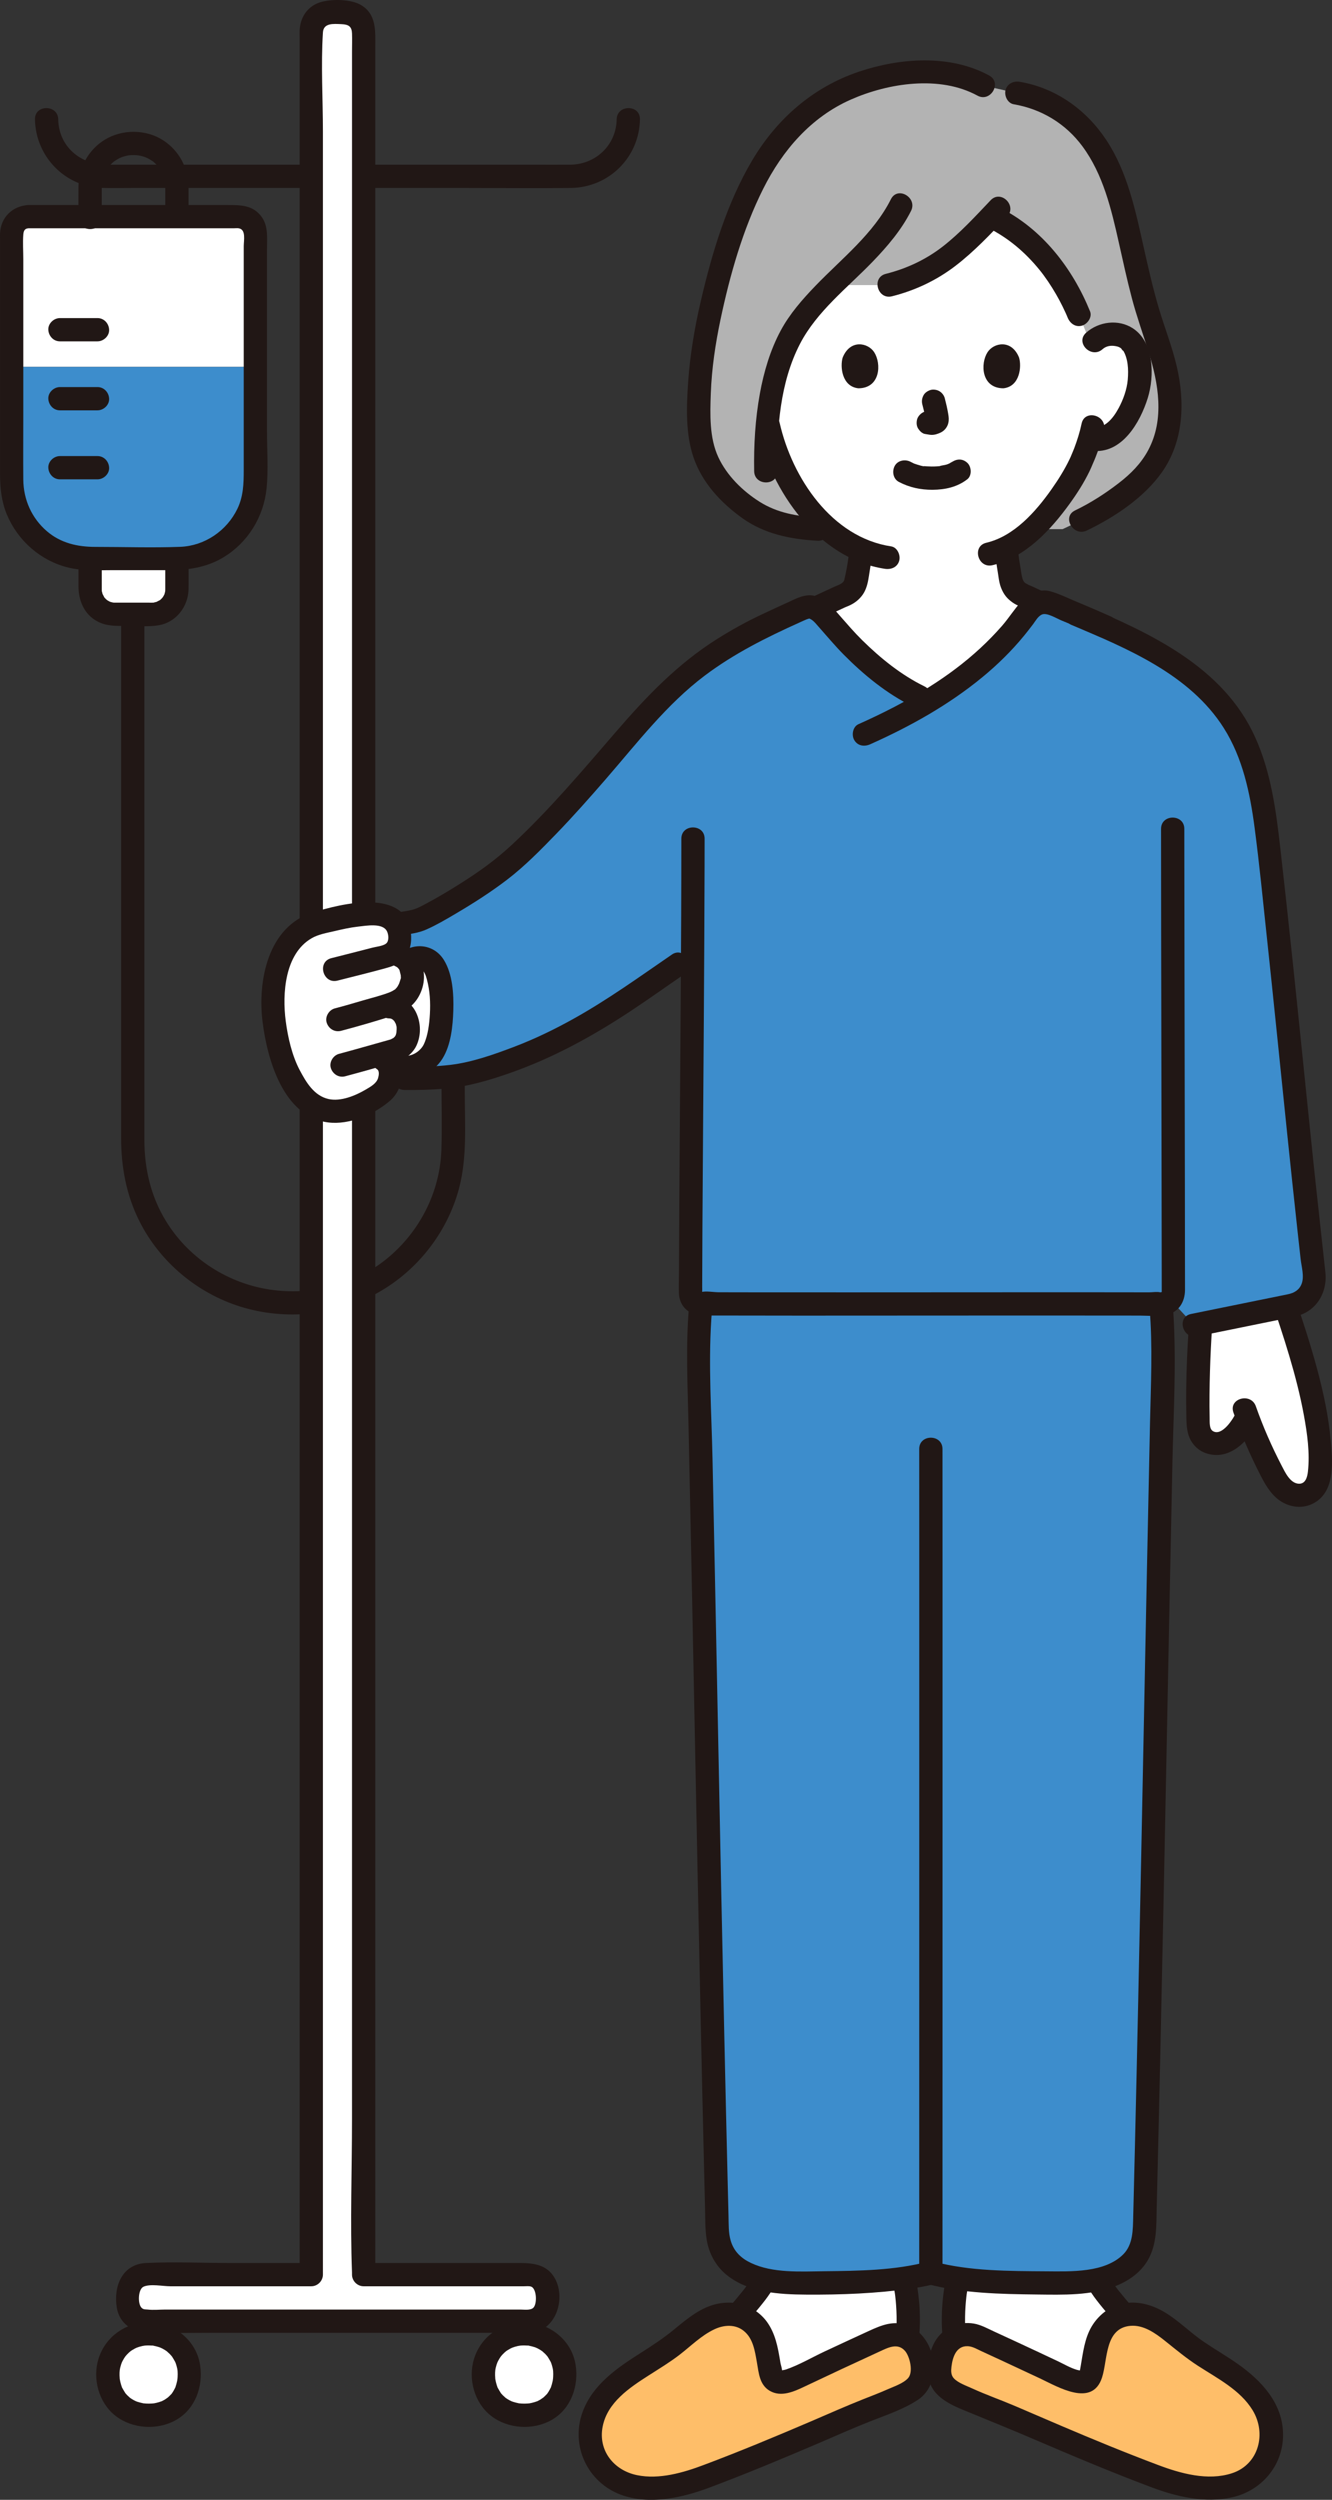 <?xml version="1.0" encoding="UTF-8"?><svg id="b" xmlns="http://www.w3.org/2000/svg" width="228.979" height="429.628" viewBox="0 0 228.979 429.628"><rect x="0" y="0" width="228.979" height="429.628" fill="#333333" stroke="none"/><defs><style>.d{fill:#3d8dcc;}.e{fill:#fff;}.f{fill:#211715;}.g{fill:#b3b3b3;}.h{fill:#febe69;}</style></defs><g id="c"><path class="g" d="M130.029,30.36c-1.688,3.17-3.023,6.542-4.191,9.974-3.533,10.377-6.681,23.727-5.388,34.671.587,4.973,3.458,8.659,7.403,11.743,3.828,2.992,7.373,3.9,12.676,4.189h42.146c1.994-.942,3.145-1.486,3.145-1.486,3.931-1.857,9.006-5.568,10.865-7.636,2.523-2.807,3.911-6.031,4.329-9.617.633-5.426-.99-10.491-2.724-15.533-1.789-5.201-2.883-10.386-4.085-15.754-1.085-4.845-2.368-9.959-4.803-14.285-3.192-5.671-8.184-9.599-14.609-10.636l-5.757-1.284c-7.89-4.421-21.239-1.993-28.83,3.559-4.522,3.307-7.723,7.486-10.177,12.095Z"/><path class="f" d="M170.046,12.979c-6.714-3.666-15.282-3.037-22.322-.684-7.924,2.648-14.17,8.105-18.412,15.259-4.354,7.343-6.919,15.931-8.842,24.198-1.064,4.576-1.851,9.239-2.174,13.929-.288,4.188-.459,8.905.922,12.93,1.496,4.36,4.7,7.798,8.397,10.441,3.831,2.739,8.294,3.616,12.913,3.885,2.572.15,2.563-3.851,0-4-3.531-.206-6.941-.793-9.971-2.716-2.919-1.852-5.608-4.494-7.077-7.656-1.544-3.323-1.42-7.385-1.287-10.964.159-4.256.781-8.476,1.658-12.64,1.613-7.654,3.837-15.514,7.355-22.529,3.303-6.586,8.199-12.283,15.035-15.308,6.463-2.861,15.314-4.224,21.786-.69,2.26,1.234,4.281-2.219,2.019-3.454h0Z"/><path class="f" d="M174.262,17.919c4.77.815,8.926,3.323,11.813,7.227,3.558,4.811,4.971,10.796,6.255,16.534.714,3.19,1.406,6.386,2.24,9.547.823,3.12,1.907,6.142,2.87,9.218,1.71,5.462,2.78,11.602-.045,16.9-1.237,2.321-3.009,4.089-5.072,5.68-2.333,1.8-4.856,3.421-7.513,4.699-2.319,1.116-.292,4.566,2.019,3.454,4.752-2.286,9.773-5.608,12.868-9.955,3.815-5.357,4.041-12.141,2.573-18.347-.801-3.386-2.09-6.622-3.075-9.954-.992-3.357-1.772-6.77-2.535-10.185-1.433-6.415-2.806-13.141-6.501-18.706-3.442-5.183-8.651-8.913-14.833-9.969-1.064-.182-2.154.282-2.46,1.397-.264.961.326,2.277,1.397,2.46h0Z"/><path class="e" d="M174.175,39.385c-1.174-.82-2.433-1.555-3.778-2.176-5.347,5.605-9.672,9.833-17.593,11.786,0,0-4.896,0-9.688,0-3.064,3.049-5.898,6.132-7.542,9.533-2.048,4.237-3.14,9.101-3.626,14.017.101.44.157.692.157.692.876,3.916,2.826,9.244,6.898,14.117,2.776,3.323,5.701,5.74,8.992,7.165-.093,1.098-.247,2.146-.442,3.283-.355,1.964-.237,3.716-2.97,4.704-.087.032-2.229,1.029-4.442,2.054.916.464,1.684,1.389,2.122,1.882,2.515,2.831,3.599,4.256,6.508,6.821,3.605,3.179,6.552,5.42,10.885,7.201,6.942-4.214,12.645-9.15,16.959-15.221.467-.657,1.297-1.358,2.139-1.646-1.276-.6-2.268-1.068-2.33-1.091-2.733-.988-2.627-2.739-2.97-4.704-.214-1.221-.374-2.435-.472-3.66,6.746-3.434,12.104-12.65,13.064-15.256.324-.676.855-2.067,1.285-3.487l.358.06c1.354.229,2.771-.29,3.734-1.078,2.336-1.911,3.305-4.577,3.896-6.319.835-2.46.888-6.436-.356-8.594-.417-.723-1.385-1.954-3.662-2.034-1.046-.037-2.268.291-3.176,1.163,0,0-.299.287-.598.574l-2.068-5.132c-1.912-4.746-5.611-10.695-11.283-14.655Z"/><path class="f" d="M135.766,108.719c.871-.305,1.717-.743,2.555-1.127,1.285-.589,2.568-1.183,3.851-1.778,1.007-.467,2.014-.936,3.023-1.4.104-.048.21-.093.313-.143.089-.044.268-.117-.163.067-.513.22-.068.035.064-.017.253-.101.506-.203.752-.322.987-.476,1.886-1.258,2.41-2.23.486-.902.661-1.854.815-2.852.226-1.464.478-2.921.611-4.398.094-1.045-.987-2.045-2-2-1.164.052-1.899.881-2,2-.151,1.678-.46,3.49-.891,5.286-.059.246.197-.313.041-.115-.053.067-.089.158-.131.233-.223.395.179-.132-.067.089-.064.057-.154.137-.213.205.216-.252.158-.1.028-.023-.099.059-.192.124-.293.181-.037.021-.454.23-.275.149.176-.08-.145.055-.145.054-.153.062-.333.138-.484.204-.022.009-.043.019-.065.029-.101.044-.2.091-.3.137-2.145.985-4.282,1.988-6.428,2.973-.556.256-1.113.511-1.671.762-.177.08-.355.158-.532.237-.445.198.5-.187.132-.058-.985.345-1.745,1.384-1.397,2.46.315.974,1.403,1.767,2.46,1.397h0Z"/><path class="f" d="M170.997,94.359c.125,1.379.325,2.747.55,4.112.117.707.182,1.431.394,2.119.281.908.758,1.79,1.472,2.432.394.354.834.678,1.308.917.319.16.651.299.983.427.638.244-.464-.225-.22-.1,1.905.975,3.883,1.832,5.818,2.747.925.437,1.844.891,2.788,1.286.968.406,2.241-.436,2.46-1.397.266-1.17-.36-2.026-1.397-2.46.993.416.083.02-.15-.089-.414-.195-.828-.39-1.242-.586-1.121-.53-2.241-1.061-3.362-1.591-.867-.41-1.733-.822-2.602-1.228-.094-.044-.188-.089-.282-.131-.024-.011-.048-.022-.072-.032-.144-.063-.337-.145-.483-.204-.059-.024-.365-.17-.061-.019-.179-.089-.351-.18-.524-.281-.057-.033-.342-.221-.112-.062.204.141.014.012-.023-.026-.062-.062-.13-.132-.196-.191-.291-.26.101.076.063.103-.02.014-.265-.449-.288-.483-.111-.167.088.174.078.196.012-.027-.109-.318-.119-.351-.047-.161-.086-.324-.121-.488-.081-.386-.133-.776-.192-1.166-.085-.564-.187-1.125-.272-1.689-.036-.241-.041-.277-.081-.615-.045-.383-.083-.766-.118-1.15-.094-1.039-.853-2.051-2-2-1.003.045-2.101.884-2,2h0Z"/><path class="f" d="M189.537,60.012c.624-.556,1.434-.674,2.218-.528.495.093.641.145,1.062.454-.295-.216.528.724.213.221.886,1.415.993,3.293.838,5.107-.146,1.698-.802,3.465-1.572,4.885-.958,1.767-2.399,3.597-4.609,3.31-1.073-.139-2,1.019-2,2,0,1.196.924,1.86,2,2,5.164.67,8.338-4.904,9.628-9.079,1.158-3.748,1.103-9.554-2.561-11.951-2.494-1.632-5.881-1.178-8.046.754-1.925,1.717.912,4.538,2.828,2.828h0Z"/><path class="f" d="M185.931,72.806c-.303,1.454-.753,2.879-1.28,4.266-.193.507-.334.79-.571,1.378-.202.503.142-.287-.03.073-.062.129-.119.26-.181.389-.873,1.823-1.962,3.553-3.125,5.202-2.714,3.846-6.429,8.047-11.2,9.168-2.505.589-1.444,4.446,1.063,3.857,5.656-1.329,10.008-6.052,13.285-10.58,1.27-1.755,2.453-3.607,3.397-5.56.204-.421.386-.85.566-1.281.215-.514-.162.351.075-.172.154-.339.293-.686.43-1.032.597-1.505,1.097-3.061,1.428-4.646.524-2.512-3.331-3.586-3.857-1.063h0Z"/><path class="f" d="M130.177,73.769c2.428,10.646,10.442,22.253,21.947,23.989,1.067.161,2.15-.268,2.46-1.397.26-.945-.322-2.298-1.397-2.46-10.213-1.54-17.004-11.771-19.153-21.195-.572-2.509-4.43-1.447-3.857,1.063h0Z"/><path class="f" d="M154.519,82.822c1.809.955,3.754,1.367,5.801,1.354,2.154-.014,4.251-.471,5.966-1.807.829-.646.729-2.159,0-2.828-.88-.807-1.944-.689-2.828,0,.691-.539-.022-.014-.241.101-.169.089-.621.229.01.015-.158.054-.311.12-.47.171-.424.136-.905.152-1.316.3.211-.076.325-.039.026-.009-.129.013-.258.024-.388.032-.311.02-.624.028-.936.026-.279-.002-.559-.011-.838-.03-.128-.009-.256-.019-.384-.032-.073-.007-.146-.015-.219-.024-.157-.019-.096-.011.184.024-.08.102-1.084-.229-1.23-.273-.172-.052-.34-.113-.51-.171-.448-.153.422.202.016.01-.211-.099-.419-.203-.625-.312-.925-.488-2.217-.265-2.736.718-.488.924-.27,2.215.718,2.736h0Z"/><path class="f" d="M158.549,69.492c.24.917.471,1.848.609,2.786l-.071-.532c.016.129.023.255.01.385l.071-.532c-.009.06-.022.116-.042.173l.202-.478c-.018.04-.036.075-.061.111l.313-.405c-.029.035-.056.062-.091.09l.405-.313c-.07.045-.145.082-.221.117l.478-.202c-.121.051-.242.088-.372.109l.532-.071c-.117.014-.232.013-.349,0l.532.071c-.132-.018-.261-.05-.393-.068-.266-.083-.532-.095-.798-.036-.266.012-.514.091-.744.237-.415.243-.811.718-.919,1.195-.117.512-.091,1.087.202,1.541.26.403.695.852,1.195.919.35.047.69.135,1.047.15.574.025,1.098-.155,1.608-.392.642-.298,1.148-.907,1.318-1.597.146-.591.087-1.064-.013-1.656-.152-.898-.359-1.787-.59-2.668-.127-.483-.49-.944-.919-1.195s-1.061-.357-1.541-.202c-.484.157-.951.457-1.195.919-.253.48-.342,1.007-.202,1.541h0Z"/><path class="f" d="M144.862,61.449c-.465,1.512-.162,4.991,2.703,5.287,3.786-.023,3.988-4.228,2.713-6.206-1.044-1.619-4.112-2.292-5.416.919Z"/><path class="f" d="M175.183,61.449c.465,1.512.162,4.991-2.703,5.287-3.786-.023-3.988-4.228-2.713-6.206,1.044-1.619,4.112-2.292,5.416.919Z"/><path class="f" d="M153.155,34.233c-2.989,5.945-8.444,10.189-12.98,14.896-2.235,2.32-4.421,4.813-5.955,7.663-1.804,3.35-2.91,7.103-3.59,10.832-.803,4.404-1.063,8.885-.984,13.356.045,2.571,4.045,2.579,4,0-.129-7.314.451-15.268,3.876-21.88,2.899-5.598,8.175-9.655,12.48-14.116,2.533-2.624,4.96-5.456,6.608-8.733,1.153-2.294-2.296-4.322-3.454-2.019h0Z"/><path class="f" d="M170.299,34.413c-2.61,2.743-5.193,5.578-8.186,7.915-2.925,2.284-6.25,3.835-9.84,4.738-2.495.628-1.438,4.486,1.063,3.857,3.96-.996,7.653-2.734,10.896-5.218,3.264-2.5,6.069-5.495,8.895-8.465,1.774-1.865-1.049-4.698-2.828-2.828h0Z"/><path class="f" d="M169.866,39.163c3.456,1.715,6.365,4.197,8.798,7.178,1.022,1.253,2.015,2.741,2.87,4.219.399.689.775,1.391,1.127,2.105.183.37.359.743.529,1.119.082.182.163.365.242.548-.132-.307.075.185.097.24.406,1,1.331,1.707,2.46,1.397.948-.261,1.806-1.454,1.397-2.46-3.005-7.396-8.239-14.196-15.502-17.799-.967-.48-2.165-.259-2.736.718-.517.884-.254,2.254.718,2.736h0Z"/><path class="e" d="M222.408,228.769c-.466-1.46-.932-2.874-1.381-4.22l-14.621,2.974c-.361,5.458-.624,12.445-.419,17.49.034.84.484,1.837,1.117,2.391.472.414,1.172.69,2.24.653,1.623-.056,4.015-1.984,5.044-4.64,1.128,3.115,2.143,5.443,4.126,9.322.598,1.171,1.245,2.356,2.241,3.214.997.858,2.427,1.33,3.656.862,1.838-.7,2.329-2.259,2.452-4.221.444-7.082-1.992-16.101-4.455-23.824Z"/><path class="f" d="M218.439,223.125c2.211,6.601,4.446,13.24,5.707,20.102.577,3.141,1.051,6.512.691,9.709-.104.917-.405,2.095-1.55,2.061-1.494-.045-2.381-1.984-2.956-3.092-1.72-3.313-3.202-6.695-4.441-10.216-.849-2.412-4.715-1.374-3.857,1.063,1.33,3.78,2.918,7.434,4.754,10.996.914,1.772,2.033,3.58,3.858,4.536,1.889.989,4.097.933,5.83-.347,3.048-2.251,2.585-6.984,2.288-10.314-.373-4.182-1.257-8.306-2.344-12.355-1.197-4.456-2.657-8.833-4.122-13.206-.814-2.428-4.678-1.387-3.857,1.063h0Z"/><path class="f" d="M204.678,223.898c-.545,6.451-.873,12.959-.741,19.434.033,1.613.056,3.204,1.003,4.592.934,1.368,2.377,2.074,4.02,2.132,3.182.113,5.89-2.759,7.083-5.451.437-.987.287-2.149-.718-2.736-.851-.498-2.297-.275-2.736.718-.553,1.248-2.494,4.297-4.067,3.379-.665-.388-.56-1.561-.577-2.287-.032-1.334-.035-2.67-.022-4.004.05-5.263.313-10.531.756-15.775.217-2.565-3.785-2.55-4,0h0Z"/><path class="e" d="M188.552,391.746c.84,1.59,2.96,4.18,4.7,6.15-1.76.43-3.26,1.64-4.2,3.56-.68,1.4-1.13,4.48-1.38,6.01-.29,1.71-1.37,2.58-4.04,1.39-4.23-2.02-10.98-5.17-15.51-7.23-1.37-.63-2.88-.5-4.07.2-.33-3.08-.1-6.49.33-8.89l.18-1.46c4.22.55,9.5.82,13.49.86,3.2.03,7.1.13,10.5-.59Z"/><path class="e" d="M155.652,392.936c.43,2.4.66,5.8.33,8.88-1.19-.69-2.69-.82-4.06-.19-4.53,2.06-11.28,5.21-15.51,7.23-2.67,1.19-3.75.32-4.04-1.39-.25-1.53-.69-4.61-1.38-6.01-.95-1.92-2.45-3.14-4.21-3.56,1.74-1.97,3.86-4.56,4.7-6.15,3.41.72,7.3.62,10.51.59,3.99-.04,9.27-.31,13.48-.86l.18,1.46Z"/><path class="f" d="M167.084,405.794c-.049-.096-.094-.194-.144-.289-.241-.46.081.227-.03-.059-.094-.244-.183-.49-.261-.74-.158-.501-.283-1.013-.385-1.528-.057-.287-.105-.575-.151-.864-.021-.131-.037-.277-.01-.06-.021-.167-.039-.334-.057-.501-.063-.612-.104-1.227-.126-1.842-.043-1.189-.021-2.38.059-3.567.036-.54.085-1.08.146-1.617.017-.15.035-.301.055-.451-.024.187-.031.209,0,.009.043-.274.085-.547.133-.82.187-1.063-.286-2.155-1.397-2.46-.966-.265-2.272.327-2.46,1.397-.448,2.54-.64,5.138-.529,7.716.114,2.629.492,5.328,1.702,7.695.492.961,1.842,1.241,2.736.718.977-.571,1.211-1.771.718-2.736h0Z"/><path class="f" d="M186.809,392.714c.962,1.828,2.364,3.461,3.685,5.035,1.131,1.349,2.292,2.696,3.558,3.922.752.729,2.09.805,2.828,0,.723-.788.803-2.051,0-2.828-1.238-1.199-2.375-2.516-3.484-3.834-.347-.413-.69-.83-1.027-1.251-.071-.089-.142-.179-.213-.268-.085-.108-.412-.556-.033-.039-.151-.205-.309-.405-.46-.61-.507-.686-1.002-1.389-1.4-2.145-.488-.927-1.856-1.285-2.736-.718-.944.608-1.24,1.745-.718,2.736h0Z"/><path class="f" d="M156.405,407.813c1.211-2.368,1.589-5.066,1.702-7.695.111-2.578-.081-5.176-.529-7.716-.188-1.064-1.489-1.664-2.46-1.397-1.123.309-1.585,1.393-1.397,2.46.043.245.082.49.121.735.006.042.058.406.025.166-.037-.275.026.218.032.269.063.536.112,1.073.15,1.611.085,1.219.111,2.444.066,3.665-.021.581-.058,1.162-.116,1.742-.017.168-.036.335-.055.502-.039.339.042-.272-.008.062-.044.29-.091.579-.147.867-.101.518-.223,1.032-.378,1.537-.077.252-.168.498-.256.746-.128.36.076-.142-.027.063-.061.121-.117.243-.178.364-.492.961-.251,2.17.718,2.736.893.523,2.243.248,2.736-.718h0Z"/><path class="f" d="M129.772,390.695c-.398.756-.893,1.459-1.4,2.145-.151.205-.309.405-.46.61.38-.516.052-.069-.033.039-.071.09-.142.179-.213.268-.337.422-.68.838-1.027,1.251-1.109,1.318-2.246,2.634-3.484,3.834-.753.729-.787,2.106,0,2.828.809.743,2.025.778,2.828,0,1.266-1.226,2.427-2.573,3.558-3.922,1.32-1.575,2.722-3.207,3.685-5.035.487-.925.266-2.217-.718-2.736-.923-.488-2.216-.271-2.736.718h0Z"/><path class="h" d="M121.563,425.544c-5.513,2.109-13.721,3.824-18.128-1.417-2.136-2.54-2.497-6.324-1.224-9.389,2.341-5.633,9.005-8.211,13.534-11.715,2.107-1.63,4.042-3.563,6.484-4.63,3.573-1.561,7.064-.396,8.763,3.066.686,1.399,1.129,4.475,1.385,6.012.284,1.707,1.363,2.578,4.033,1.386,4.237-2.023,10.984-5.173,15.512-7.234,2.466-1.122,5.375.208,6.087,2.82.685,2.515,1.049,4.937-1.381,6.373-3.068,1.813-6.761,2.994-10.036,4.402-8.274,3.556-16.595,7.168-25.029,10.327Z"/><path class="h" d="M198.482,425.544c5.513,2.109,13.721,3.824,18.128-1.417,2.136-2.54,2.497-6.324,1.224-9.389-2.341-5.633-9.005-8.211-13.534-11.715-2.107-1.63-4.042-3.563-6.484-4.63-3.573-1.561-7.064-.396-8.763,3.066-.686,1.399-1.129,4.475-1.385,6.012-.284,1.707-1.363,2.578-4.033,1.386-4.237-2.023-10.984-5.173-15.512-7.234-2.466-1.122-5.375.208-6.087,2.82-.685,2.515-1.049,4.937,1.381,6.373,3.068,1.813,6.761,2.994,10.036,4.402,8.274,3.556,16.595,7.168,25.029,10.327Z"/><path class="f" d="M121.031,423.616c-3.556,1.344-7.703,2.557-11.526,1.77-3.964-.816-6.717-4.208-5.904-8.352s4.602-6.673,7.905-8.784c1.772-1.133,3.575-2.222,5.248-3.5,1.985-1.517,3.81-3.392,6.103-4.454,1.621-.751,3.559-.873,5.011.306,1.616,1.312,1.909,3.487,2.249,5.411.318,1.797.434,3.831,2.189,4.87,1.95,1.154,4.163.152,5.993-.718,4.28-2.034,8.574-4.038,12.881-6.014,1.432-.657,3.122-1.582,4.403-.108.826.949,1.466,3.647.508,4.686-.837.908-2.461,1.438-3.576,1.935-1.327.592-2.689,1.105-4.04,1.639-3.066,1.213-6.078,2.56-9.109,3.857-6.067,2.596-12.158,5.135-18.336,7.456-1.011.38-1.702,1.351-1.397,2.46.267.97,1.444,1.779,2.46,1.397,6.275-2.357,12.46-4.941,18.624-7.574,2.936-1.254,5.852-2.565,8.821-3.739,2.764-1.093,5.77-2.07,8.262-3.723,4.44-2.946,3.14-10.8-1.647-12.733-2.464-.995-4.563-.122-6.827.916-2.529,1.16-5.053,2.332-7.574,3.511-2.173,1.017-4.363,2.311-6.63,3.094-.255.088-.87.171-.893.171.067.001.237.094.247.17-.142-1.049-.088-.026-.063-.141.066-.303-.191-.983-.245-1.316-.112-.684-.226-1.368-.36-2.048-.477-2.419-1.295-4.752-3.242-6.394-2.007-1.692-4.539-2.249-7.099-1.758-2.907.558-5.28,2.541-7.498,4.371-1.822,1.503-3.75,2.783-5.743,4.046-4.089,2.589-8.352,5.476-10.08,10.224-2.107,5.789.869,12.09,6.597,14.206,4.916,1.816,10.622.505,15.349-1.283,1.01-.382,1.702-1.35,1.397-2.46-.266-.968-1.445-1.781-2.46-1.397Z"/><path class="f" d="M197.951,427.473c4.328,1.636,9.204,2.749,13.81,1.736,5.081-1.118,8.776-5.432,8.807-10.684.031-5.397-3.66-9.355-7.814-12.271-1.9-1.334-3.914-2.494-5.833-3.798-2.289-1.556-4.244-3.574-6.614-5.012-2.25-1.365-4.866-2.102-7.482-1.508-2.482.564-4.568,2.456-5.605,4.747-.94,2.077-1.143,4.406-1.56,6.623-.073.387-.007-.34-.094.259.007-.046.15-.17.2-.153.239.078-.545-.096-.675-.135-1.124-.337-2.194-.979-3.253-1.479-2.534-1.196-5.072-2.382-7.614-3.561-1.113-.516-2.226-1.03-3.341-1.541-1.121-.515-2.26-1.16-3.487-1.365-2.55-.426-5.183.691-6.561,2.908-1.181,1.9-1.7,4.935-1.045,7.087.959,3.151,4.677,4.379,7.418,5.517,3.299,1.37,6.61,2.694,9.894,4.103,6.9,2.961,13.817,5.885,20.847,8.526,1.011.38,2.193-.423,2.46-1.397.308-1.122-.382-2.079-1.397-2.46-5.574-2.094-11.078-4.363-16.556-6.696-2.668-1.136-5.328-2.291-7.995-3.429-2.43-1.037-4.933-1.907-7.335-3.009-.995-.457-2.422-.937-3.174-1.754-.496-.539-.473-1.297-.39-1.985.196-1.637.825-3.619,2.826-3.517.818.042,1.579.513,2.309.848,1.17.537,2.339,1.076,3.508,1.618,2.198,1.019,4.393,2.043,6.584,3.075,3.121,1.469,8.983,5.027,10.66-.168.987-3.058.437-8.489,4.884-8.874,2.236-.194,4.274,1.254,5.931,2.579,1.848,1.478,3.642,2.973,5.63,4.264,3.334,2.165,7.303,4.159,9.439,7.664,2.422,3.973,1.082,9.316-3.55,10.828-4.156,1.356-8.833.046-12.77-1.443-1.011-.382-2.193.424-2.46,1.397-.309,1.124.383,2.077,1.397,2.46Z"/><path class="d" d="M123.68,208.036c-2.556,6-3.725,18.73-3.58,25.138,1.129,49.909,1.923,99.829,3.188,149.733.251,9.906,11.311,9.507,18.702,9.431,5.654-.058,13.887-.58,18.032-1.709,4.145,1.128,12.378,1.651,18.032,1.709,7.391.076,18.451.475,18.702-9.431,1.265-49.904,2.059-99.824,3.188-149.733.145-6.408-1.024-19.138-3.58-25.138"/><path class="f" d="M158.019,249.018c.009,5.574.005,11.149.006,16.723.001,10.732.001,21.463.001,32.195,0,12.583,0,25.167-.002,37.75,0,11.247-.002,22.493-.003,33.74,0,6.702-.001,13.404-.002,20.107,0,.344,0,.687,0,1.031,0,2.574,4,2.578,4,0,.001-5.894.002-11.789.002-17.683.001-10.897.002-21.794.003-32.691,0-12.593.002-25.185.002-37.778,0-11.101,0-22.202,0-33.303,0-6.4,0-12.801-.006-19.201,0-.297,0-.593-.001-.89-.004-2.574-4.004-2.578-4,0h0Z"/><path class="f" d="M194.437,208.568c2.106,5.051,2.73,10.814,3.183,16.221.555,6.615.214,13.238.071,19.865-.357,16.471-.685,32.942-1.011,49.413-.33,16.638-.659,33.275-1.017,49.912-.175,8.152-.358,16.304-.551,24.455-.098,4.159-.2,8.318-.304,12.476-.058,2.302-.022,4.822-1.697,6.51-3.17,3.196-8.983,2.969-13.272,2.936-6.355-.049-13.1-.022-19.285-1.656-2.491-.658-3.554,3.199-1.063,3.857,5.988,1.582,12.528,1.71,18.688,1.782,4.554.053,9.459.229,13.757-1.518,2.217-.901,4.199-2.322,5.409-4.431,1.578-2.749,1.424-5.913,1.5-8.977.213-8.567.414-17.135.605-25.702.38-17.053.723-34.106,1.062-51.16s.673-34.107,1.035-51.16c.285-13.424,1.409-27.242-2.09-40.387-.317-1.19-.688-2.363-1.163-3.5-.415-.996-1.325-1.709-2.46-1.397-.94.258-1.815,1.457-1.397,2.46h0Z"/><path class="f" d="M121.751,207.505c-2.215,5.311-2.825,11.424-3.311,17.106-.578,6.757-.227,13.523-.08,20.292.371,17.136.711,34.273,1.05,51.41.338,17.054.677,34.107,1.048,51.16.185,8.485.378,16.969.583,25.453.052,2.163.105,4.325.159,6.488.046,1.859-.004,3.743.299,5.582.382,2.319,1.575,4.488,3.406,5.973,3.77,3.059,9.043,3.36,13.697,3.391,6.008.04,12.055-.196,18.008-1.042,1.327-.188,2.649-.417,3.945-.76,2.487-.657,1.432-4.516-1.063-3.857-5.691,1.503-11.897,1.574-17.748,1.64-4.107.046-8.899.36-12.661-1.43-1.697-.807-2.946-1.994-3.48-3.862-.386-1.349-.329-2.748-.364-4.138-.054-2.163-.108-4.325-.16-6.488-.198-8.151-.385-16.303-.564-24.455-.728-33.107-1.326-66.218-2.03-99.325-.168-7.897-.718-15.874-.213-23.764.389-6.072.973-12.64,3.338-18.311.416-.997-.449-2.2-1.397-2.46-1.152-.317-2.043.396-2.46,1.397h0Z"/><path class="d" d="M190.026,107.709s-6.432-2.865-9.975-4.156c-1.158-.422-2.723.686-3.437,1.691-4.314,6.071-10.017,11.007-16.959,15.222-4.333-1.781-7.28-4.023-10.885-7.202-2.909-2.565-3.993-3.99-6.508-6.821-.706-.794-2.266-2.708-3.923-2.018-2.417,1.005-8.576,3.945-8.576,3.945-9.528,5.174-13.897,8.929-20.841,16.945-8.344,9.631-13.883,16.384-21.887,23.437-1.937,1.707-9.246,6.614-14.525,9.173-1.055.511-3.487.779-3.487.779l.51,26.625s6.621.071,9.625-.583c16.446-3.584,28.167-12.673,37.354-18.966l2.544-1.534c-.121,21.52-.345,49.07-.345,58.134,0,.942.915,1.703,2.056,1.703,20.186.072,53.314-.036,78.698.027.724,0,1.362-.276,1.766-.714l4.046,4.359,17.185-3.496c2.241-.627,3.696-2.792,3.436-5.104-3.08-27.346-4.456-43.669-7.706-72.548-.806-7.159-1.674-14.524-5.12-20.851-5.673-10.414-16.689-15.364-27.927-20.106"/><path class="f" d="M158.918,117.961c-4.006-1.964-7.52-4.807-10.689-7.925-1.354-1.332-2.587-2.774-3.84-4.199-1.172-1.335-2.381-2.864-4.162-3.383-1.766-.515-3.363.427-4.927,1.134-1.447.654-2.886,1.325-4.323,2.001-2.656,1.249-5.207,2.661-7.694,4.226-6.799,4.277-12.154,9.884-17.369,15.926-5.747,6.658-11.426,13.404-17.874,19.404-2.828,2.631-5.618,4.633-8.967,6.747-1.918,1.211-3.869,2.374-5.873,3.438-.807.428-1.56.846-2.443,1.058-.649.156-1.425.279-1.736.315-1.073.122-2,.832-2,2,0,.986.92,2.123,2,2,1.445-.164,2.929-.361,4.268-.953,1.736-.768,3.398-1.747,5.031-2.71,3.047-1.798,6.058-3.715,8.869-5.867,3.048-2.334,5.79-5.137,8.455-7.891,2.944-3.043,5.748-6.216,8.523-9.413,5.348-6.162,10.447-12.844,17.019-17.782,5.058-3.8,10.65-6.58,16.392-9.162.356-.16.712-.326,1.073-.476.221-.092.563-.126.368-.183.696.202,1.221.908,1.686,1.43,1.429,1.603,2.801,3.259,4.311,4.786,3.461,3.5,7.448,6.758,11.882,8.932,2.303,1.129,4.333-2.32,2.019-3.454h0Z"/><path class="f" d="M149.593,127.914c6.851-3.059,13.433-6.726,19.246-11.501,2.615-2.148,5.044-4.527,7.192-7.144.533-.649,1.049-1.312,1.554-1.983.42-.558.885-1.436,1.59-1.695.851-.312,2.493.717,3.321,1.054,2.189.893,4.361,1.83,6.52,2.792.986.439,2.149.286,2.736-.718.499-.853.274-2.295-.718-2.736-2.018-.898-4.048-1.769-6.086-2.62-1.423-.595-2.881-1.316-4.367-1.737-1.872-.53-3.821.456-5.074,1.827-1.17,1.279-2.104,2.792-3.25,4.104-1.169,1.339-2.413,2.612-3.716,3.821-2.725,2.527-5.71,4.74-8.854,6.718-3.866,2.433-7.946,4.505-12.114,6.366-.986.44-1.22,1.877-.718,2.736.594,1.016,1.746,1.16,2.736.718h0Z"/><path class="f" d="M115.502,164.052c-5.512,3.781-10.931,7.695-16.774,10.962-3.299,1.845-6.708,3.505-10.241,4.853-3.505,1.338-7.296,2.689-11.037,3.142-2.613.317-5.287.345-7.917.319-2.575-.025-2.577,3.975,0,4,2.283.023,4.578-.029,6.854-.216,3.905-.322,7.723-1.447,11.406-2.744,7.359-2.59,14.199-6.353,20.688-10.649,3.049-2.019,6.025-4.145,9.04-6.213,2.11-1.447.111-4.915-2.019-3.454h0Z"/><path class="f" d="M184.134,107.374c9.631,4.067,20.406,8.53,26.238,17.739,3.248,5.129,4.512,11.15,5.296,17.093.839,6.357,1.457,12.75,2.139,19.125,1.185,11.067,2.292,22.141,3.438,33.212.599,5.791,1.212,11.58,1.846,17.367.163,1.489.328,2.978.494,4.467.146,1.312.655,2.968.179,4.247-.404,1.084-1.294,1.593-2.352,1.809-5.556,1.13-11.112,2.261-16.669,3.391-2.521.513-1.454,4.369,1.063,3.857,5.289-1.076,10.578-2.152,15.867-3.228.972-.198,1.852-.371,2.748-.851,2.537-1.358,3.717-4.144,3.421-6.918-.669-6.282-1.386-12.559-2.046-18.842-1.2-11.428-2.335-22.862-3.541-34.289-.698-6.611-1.413-13.221-2.165-19.827-.738-6.487-1.605-13.011-4.317-19.015-5.485-12.142-18.039-17.901-29.622-22.792-.994-.42-2.142-.299-2.736.718-.49.838-.283,2.314.718,2.736h0Z"/><path class="f" d="M199.591,142.443c0,11.627.031,23.254.05,34.882.023,13.636.048,27.271.065,40.907.001.866.002,1.733.003,2.599,0,.306,0,.613,0,.919,0,.122.014.255,0,.377-.028.24-.02.015.024-.024.171-.149-.207.024-.27.006-.548-.149-1.347-.003-1.928-.004-.652-.001-1.303-.003-1.955-.004-1.463-.003-2.925-.005-4.388-.006-2.881-.003-5.761-.005-8.642-.006-11.924-.003-23.848.012-35.772.018-5.357.002-10.715.003-16.072-.003-2.375-.003-4.75-.007-7.125-.013-.905-.002-2.141-.246-3.004-.044.113-.026.155.599.132.2-.005-.086-.006-.189,0-.273.021-.289,0-.59.001-.88.012-6.693.062-13.387.106-20.08.114-17.417.262-34.834.306-52.251.004-1.543.006-3.086.007-4.629,0-2.574-4-2.578-4,0-.001,17.365-.165,34.731-.281,52.095-.05,7.522-.105,15.044-.131,22.567-.004,1.147-.053,2.305-.008,3.451.056,1.418.715,2.657,2.006,3.33,1.208.63,2.592.507,3.91.511,5.032.015,10.064.019,15.096.02,11.987.002,23.974-.014,35.961-.018,5.971-.002,11.942-.002,17.913.005,1.459.002,2.918.004,4.378.007,1.431.003,2.976.181,4.388-.088,2.219-.423,3.348-2.207,3.348-4.346-.005-12.324-.035-24.647-.056-36.971-.022-13.415-.05-26.83-.061-40.245,0-.669-.001-1.339-.001-2.008,0-2.574-4-2.578-4,0h0Z"/><path class="f" d="M75.894,185.87c0,3.897.109,7.809-.014,11.704-.232,7.312-3.757,14.179-9.416,18.78-5.717,4.648-13.53,6.449-20.752,5.163-7.123-1.269-13.468-5.545-17.231-11.739-2.576-4.24-3.66-8.953-3.66-13.878v-9.082c0-12.357,0-24.714,0-37.071s0-26.863,0-40.295v-3.878c0-2.574-4-2.578-4,0,0,13.44,0,26.879,0,40.319v39.498c0,3.388,0,6.777,0,10.165,0,5.021.892,9.857,3.171,14.374,3.519,6.977,9.935,12.333,17.387,14.647,7.729,2.4,16.525,1.531,23.591-2.418,6.771-3.785,11.889-10.323,13.913-17.814,1.453-5.378,1.013-11.125,1.013-16.64v-1.835c0-2.574-4-2.578-4,0h0Z"/><path class="e" d="M15.506,101.652c-.009-.113-.014-.228-.014-.343v-4.825s0-.183,0-.494c.907,0,14.061,0,14.922,0-.002.556-.002.889-.002.889v4.43c0,2.356-1.91,4.265-4.265,4.265-2.13,0-4.26,0-6.389,0-2.24,0-4.077-1.727-4.252-3.922Z"/><path class="e" d="M25.547,401.092c-4.139,0-7,3.196-7,6.935,0,4.184,2.922,7.065,7,7.065,4.235,0,7-2.908,7-7.065,0-3.765-2.876-6.935-7-6.935Z"/><path class="e" d="M90.104,401.092c-4.139,0-7,3.196-7,6.935,0,4.184,2.922,7.065,7,7.065,4.235,0,7-2.908,7-7.065,0-3.765-2.876-6.935-7-6.935Z"/><path class="e" d="M43.899,40.095c0-1.583-1.283-2.862-2.865-2.862H4.879c-1.587,0-2.873,1.286-2.873,2.873v22.948h41.893v-22.959Z"/><path class="d" d="M2.005,63.055v19.498c0,7.421,6.016,13.437,13.437,13.437h15.015c7.423,0,13.441-6.021,13.441-13.444v-19.491H2.005Z"/><path class="e" d="M62.511,71.801v319.124h28.41c1.71,0,3.09,1.38,3.09,3.08v1.83c0,1.71-1.38,3.09-3.09,3.09H25.091c-1.7,0-3.09-1.38-3.09-3.09v-1.83c0-1.7,1.39-3.08,3.09-3.08h28.42V5.153c0-1.66,1.34-3,3-3h3c1.65,0,3,1.34,3,3v66.647Z"/><path class="f" d="M60.511,71.801v292.318c0,8.793-.329,17.658,0,26.448.004.119,0,.239,0,.358,0,1.081.916,2,2,2h27.586c.364,0,.928-.078,1.27.086.899.429.989,2.933.326,3.596-.494.494-1.586.318-2.223.318H28.438c-.987,0-2.055.117-3.037,0-.41-.049-.71.049-1.078-.318-.671-.668-.596-3.146.326-3.596,1.133-.553,3.399-.086,4.591-.086h24.272c1.081,0,2-.916,2-2V22.63c0-5.64-.352-11.408,0-17.04.104-1.672,1.78-1.5,3.222-1.436,1.233.055,1.734.426,1.778,1.591.039,1.038,0,2.086,0,3.125v62.932c0,2.574,4,2.578,4,0V8.235c0-2.829.308-5.949-2.713-7.511-1.799-.93-5.494-.962-7.345-.111s-2.851,2.592-2.942,4.583c-.019.409,0,.823,0,1.232v384.495l2-2h-13.815c-4.839,0-9.741-.231-14.576,0-4.147.198-5.64,4.041-5.043,7.678.458,2.789,2.791,4.271,5.458,4.322,3.554.068,7.117,0,10.672,0h52.857c.865,0,1.767.064,2.625-.076,4.02-.657,5.551-5.927,3.705-9.268-1.308-2.367-3.668-2.656-6.062-2.656h-26.821l2,2V71.801c0-2.574-4-2.578-4,0Z"/><path class="f" d="M53.009,28.302c-11.567,0-23.135,0-34.702,0-4.492,0-8.216-3.149-8.298-7.794-.045-2.571-4.045-2.579-4,0,.112,6.392,5.185,11.641,11.618,11.791,1.767.041,3.54.003,5.308.003,7.87,0,15.74,0,23.61,0,2.155,0,4.309,0,6.464,0,2.574,0,2.578-4,0-4h0Z"/><path class="f" d="M63.012,32.302c5.619,0,11.237,0,16.856,0,6.088,0,12.18.071,18.267,0,6.533-.077,11.762-5.255,11.877-11.794.045-2.575-3.955-2.575-4,0-.078,4.433-3.611,7.771-8,7.794-2.152.011-4.304,0-6.456,0h-22.664c-1.96,0-3.919,0-5.879,0-2.574,0-2.578,4,0,4h0Z"/><path class="f" d="M4.879,39.234c9.83,0,19.66,0,29.49,0h5.799c.277,0,.589-.042.864,0,1.302.198.867,2.104.867,3.077,0,9.683,0,19.366,0,29.05,0,3.148,0,6.297,0,9.445,0,2.323-.062,4.508-1.093,6.643-1.819,3.767-5.615,6.368-9.82,6.531-4.849.187-9.734.011-14.586.011-3.05,0-5.942-.644-8.324-2.682-2.629-2.249-4.041-5.436-4.07-8.879-.032-3.701,0-7.403,0-11.104v-26.804c0-1.38-.105-2.807,0-4.184.043-.563.173-1.063.873-1.104,2.559-.148,2.576-4.149,0-4C2.152,35.391.12,37.348.005,40.109c-.012.296,0,.595,0,.891v40.408c0,2.397.232,4.738,1.16,6.982,1.872,4.529,5.867,8.047,10.665,9.173,2.496.586,5.109.426,7.653.426h9.445c3.34,0,6.536-.429,9.464-2.194,4.229-2.548,6.936-6.966,7.435-11.854.326-3.194.072-6.52.072-9.729,0-3.235,0-6.47,0-9.705,0-5.338,0-10.676,0-16.013,0-1.907,0-3.813,0-5.72,0-1.864.24-3.875-.903-5.478-1.466-2.058-3.629-2.061-5.845-2.061-11.122,0-22.243,0-33.365,0h-.907c-2.574,0-2.578,4,0,4Z"/><path class="f" d="M10.305,58.665h6.455c1.046,0,2.048-.92,2-2s-.879-2-2-2c-.067,0-.134,0-.2,0-1.046,0-2.048.92-2,2s.879,2,2,2c.067,0,.134,0,.2,0v-4h-6.455c-1.046,0-2.048.92-2,2s.879,2,2,2h0Z"/><path class="f" d="M10.305,70.523h6.455c1.046,0,2.048-.92,2-2s-.879-2-2-2c-.067,0-.134,0-.2,0-1.046,0-2.048.92-2,2s.879,2,2,2c.067,0,.134,0,.2,0v-4h-6.455c-1.046,0-2.048.92-2,2s.879,2,2,2h0Z"/><path class="f" d="M10.305,82.38h6.455c1.046,0,2.048-.92,2-2s-.879-2-2-2c-.067,0-.134,0-.2,0-1.046,0-2.048.92-2,2s.879,2,2,2c.067,0,.134,0,.2,0v-4h-6.455c-1.046,0-2.048.92-2,2s.879,2,2,2h0Z"/><path class="f" d="M13.492,96.484v4.254c0,2.472.963,4.836,3.245,6.058,1.56.836,3.192.777,4.908.777,1.849,0,3.817.192,5.645-.115,2.99-.502,5.063-3.215,5.121-6.175.029-1.467,0-2.937,0-4.404,0-2.574-4-2.578-4,0v3.709c0,.214.003.429,0,.643-.001.095-.003.189-.005.284-.001.065-.06.383,0,.072-.031.163-.082.32-.123.481-.081.313.12-.222-.014.068-.054.118-.12.229-.183.342-.022.04-.246.369-.116.196.129-.172-.121.133-.154.166-.091.091-.182.181-.278.266-.237.211.216-.129-.056.038-.103.063-.75.359-.481.271-.076.025-.789.179-.443.139-.328.037-.663.02-.992.02-.871,0-1.743,0-2.614,0-.774,0-1.549,0-2.323,0-.359,0-.719,0-1.078-.005-.065,0-.383-.06-.072,0-.163-.031-.32-.082-.481-.123-.313-.081.222.12-.068-.014-.118-.054-.229-.12-.342-.183-.04-.022-.369-.246-.196-.116.172.129-.133-.121-.166-.154-.091-.091-.181-.182-.266-.278-.211-.237.129.216-.038-.056-.063-.103-.359-.75-.271-.481-.025-.076-.179-.789-.139-.443-.016-.144-.017-.289-.02-.434-.004-.199,0-.398,0-.597v-4.205c0-2.574-4-2.578-4,0h0Z"/><path class="f" d="M17.492,37.432v-4.523c0-.263-.002-.526,0-.789,0-.098,0-.193.003-.292.006-.207.017-.416.043-.622-.044.339.053-.222.064-.273.272-1.196.741-2.039,1.679-2.905.12-.11.241-.22.369-.32-.236.185.026-.013.066-.038.279-.175.552-.352.846-.5.015-.008.602-.247.248-.117.125-.046.251-.09.378-.13.192-.061.387-.113.583-.157.07-.016.631-.111.273-.064.324-.042.655-.049.981-.046.14.001.279.004.419.012.015,0,.677.087.287.02.332.057.66.135.982.236.127.04.252.085.378.13-.312-.113.267.127.336.163.263.137.508.297.759.455.495.312-.218-.227.217.163.097.087.196.172.291.262.236.224.462.462.663.718-.233-.297.141.221.147.23.107.165.207.335.3.508.439.816.602,1.591.607,2.6.007,1.629,0,3.258,0,4.887,0,2.574,4,2.578,4,0,0-1.621.007-3.243,0-4.864-.014-3.273-1.612-6.283-4.369-8.067-2.954-1.911-7.019-1.931-10.014-.105-2.826,1.723-4.501,4.79-4.536,8.083-.019,1.782,0,3.565,0,5.347,0,2.574,4,2.578,4,0h0Z"/><path class="f" d="M25.547,399.092c-3.933.051-7.399,2.461-8.598,6.246-1.098,3.47.025,7.612,2.919,9.861s7.212,2.519,10.409.698c3.307-1.885,4.678-5.779,4.126-9.42-.66-4.353-4.563-7.33-8.857-7.385-1.081-.014-2,.929-2,2,0,1.096.916,1.986,2,2,.204.003.406.016.609.023.602.021-.328-.095.249.03.311.068.619.135.922.234.118.039.235.081.351.125-.393-.151.151.079.191.1.318.165.628.354.915.57-.302-.228.302.29.396.386.124.126.239.259.355.393-.246-.284.005.002.06.087.179.273.332.554.494.837.035.061.16.35.017.009.092.22.168.448.234.677.084.29.151.587.195.886-.059-.398-.004.009-.002.11.003.156.015.311.015.467,0,.318-.019.635-.05.951.045-.45-.028.137-.039.193-.041.204-.09.405-.147.605-.04.14-.092.276-.132.416-.149.523.183-.324-.057.155-.125.25-.251.497-.401.734-.074.116-.152.229-.232.341-.183.254.318-.32-.046.044-.234.234-.453.467-.705.683.329-.282-.275.177-.407.255-.145.085-.297.157-.444.238-.469.257.235-.078-.072.035-.304.112-.611.209-.927.282-.118.027-.237.047-.356.074-.235.038-.242.041-.02.009-.126.014-.253.025-.379.033-.323.021-.647.025-.97.01-.188-.009-.376-.022-.563-.045.091.011.359.077-.014-.011-.32-.076-.638-.142-.951-.246-.138-.046-.275-.094-.41-.15.413.17-.141-.085-.22-.128-.272-.148-.535-.313-.782-.5.34.258-.26-.258-.349-.349-.097-.1-.188-.206-.281-.31-.214-.24.243.386-.048-.06-.188-.288-.353-.581-.521-.88-.266-.473.1.358-.074-.163-.038-.112-.08-.223-.115-.336-.11-.349-.192-.705-.252-1.066.015.089.024.369,0-.032-.011-.194-.028-.388-.033-.583-.004-.159-.002-.318.004-.478.004-.091.073-.733.007-.292.053-.357.138-.711.246-1.054.054-.17.113-.339.181-.504-.135.324.042-.061.097-.166.164-.311.351-.615.565-.895-.265.346.105-.102.138-.138.12-.13.245-.255.375-.375.034-.032.484-.402.142-.141.142-.108.293-.209.444-.303.153-.096.311-.186.471-.269.088-.046.512-.227.191-.101.352-.137.715-.245,1.085-.324.032-.007.655-.095.242-.051.27-.029.539-.038.81-.042,1.081-.014,2-.909,2-2,0-1.074-.915-2.014-2-2Z"/><path class="f" d="M90.104,399.092c-3.933.051-7.399,2.461-8.598,6.246-1.098,3.47.025,7.612,2.919,9.861s7.212,2.519,10.409.698c3.307-1.885,4.678-5.779,4.126-9.42-.66-4.353-4.563-7.33-8.857-7.385-1.081-.014-2,.929-2,2,0,1.096.916,1.986,2,2,.204.003.406.016.609.023.602.021-.328-.095.249.03.311.068.619.135.922.234.118.039.235.081.351.125-.393-.151.151.079.191.1.318.165.628.354.915.57-.302-.228.302.29.396.386.124.126.239.259.355.393-.246-.284.005.002.06.087.179.273.332.554.494.837.035.061.16.35.017.009.092.22.168.448.234.677.084.29.151.587.195.886-.059-.398-.004.009-.002.11.003.156.015.311.015.467,0,.318-.019.635-.05.951.045-.45-.028.137-.039.193-.041.204-.09.405-.147.605-.04.14-.092.276-.132.416-.149.523.183-.324-.057.155-.125.25-.251.497-.401.734-.074.116-.152.229-.232.341-.183.254.318-.32-.046.044-.234.234-.453.467-.705.683.329-.282-.275.177-.407.255-.145.085-.297.157-.444.238-.469.257.235-.078-.072.035-.304.112-.611.209-.927.282-.118.027-.237.047-.356.074-.235.038-.242.041-.02.009-.126.014-.253.025-.379.033-.323.021-.647.025-.97.01-.188-.009-.376-.022-.563-.045.091.011.359.077-.014-.011-.32-.076-.638-.142-.951-.246-.138-.046-.275-.094-.41-.15.413.17-.141-.085-.22-.128-.272-.148-.535-.313-.782-.5.34.258-.26-.258-.349-.349-.097-.1-.188-.206-.281-.31-.214-.24.243.386-.048-.06-.188-.288-.353-.581-.521-.88-.266-.473.1.358-.074-.163-.038-.112-.08-.223-.115-.336-.11-.349-.192-.705-.252-1.066.015.089.024.369,0-.032-.011-.194-.028-.388-.033-.583-.004-.159-.002-.318.004-.478.004-.091.073-.733.007-.292.053-.357.138-.711.246-1.054.054-.17.113-.339.181-.504-.135.324.042-.061.097-.166.164-.311.351-.615.565-.895-.265.346.105-.102.138-.138.12-.13.245-.255.375-.375.034-.032.484-.402.142-.141.142-.108.293-.209.444-.303.153-.096.311-.186.471-.269.088-.046.512-.227.191-.101.352-.137.715-.245,1.085-.324.032-.007.655-.095.242-.051.27-.029.539-.038.81-.042,1.081-.014,2-.909,2-2,0-1.074-.915-2.014-2-2Z"/><path class="e" d="M75.318,167.821c-.304-1.141-.808-2.339-1.835-2.947-.817-.485-2.45-.38-3.316.426-.587-.777-1.585-1.239-2.633-1.519.601-.444.997-1.113,1.125-1.828.1-.558.022-1.756-.144-2.283-.58-1.843-2.253-2.347-3.163-2.44-3.351-.342-6.219.318-10.666,1.419-1.346.333-2.517,1.043-3.344,1.719-.226.185-.426.367-.597.538-1.103,1.105-2.172,2.603-2.606,4.035-2.029,6.704-1.335,11.788.935,18.395.392,1.14,1.454,2.974,2.469,4.406,1.919,2.708,4.997,3.82,7.921,2.972,1.23-.357,2.353-.709,2.605-.814,1.547-.647,3.34-1.781,4.132-2.684.765-.873,1.14-2.566.685-3.851h2.156c.818.133,1.397.114,1.835-.029.789-.257,1.8-.675,2.427-1.217,1.245-1.084,1.653-2.319,2.033-3.935.77-3.232.835-7.141-.021-10.363Z"/><path class="f" d="M71.58,166.716c.013-.011.396-.125.386-.124.074-.01.544-.002.448-.005-.042-.002.274.183.06.014.537.425.741,1.104.916,1.752.522,1.931.624,3.951.509,5.942-.097,1.684-.323,3.647-1.033,5.161-.59,1.257-2.119,2.147-3.29,1.981-1.068-.152-2.148.262-2.46,1.397-.258.938.321,2.307,1.397,2.46,1.639.233,2.885.061,4.391-.613,1.318-.59,2.408-1.535,3.172-2.765,1.449-2.334,1.771-5.589,1.853-8.267.084-2.772-.112-6.195-1.597-8.627-1.681-2.752-5.148-3.157-7.578-1.133-.831.692-.715,2.114,0,2.828.822.822,1.996.693,2.828,0h0Z"/><path class="f" d="M58.621,177.163c2.97-.776,5.925-1.651,8.854-2.572,1.675-.527,3.156-1.336,4.174-2.803.975-1.405,1.42-3.192,1.163-4.872-.171-1.115-.515-2.142-1.227-3.028-.698-.869-1.676-1.356-2.685-1.767-.972-.395-2.24.429-2.46,1.397-.264,1.161.356,2.037,1.397,2.46-.398-.162.247.139.318.181.13.077.404.308.149.079.101.09.455.58.235.208.073.124.179.48.092.121.108.445.24.88.314,1.333-.087-.532-.029.084-.026.202.01.386.129-.386-.01.02-.134.39-.233.787-.403,1.165.202-.451-.101.153-.148.231-.064.106-.347.451-.025.078-.11.128-.231.244-.345.368-.329.358.214-.095-.111.098-.156.092-.305.192-.465.278-.08.043-.619.279-.207.113-1.567.63-3.26,1.027-4.879,1.504-1.584.466-3.17.93-4.768,1.347-1.012.265-1.726,1.442-1.397,2.46.337,1.042,1.375,1.68,2.46,1.397h0Z"/><path class="f" d="M66.909,175.028c.109,0,.218.006.327.017-.272-.038-.297-.034-.076.012.095.025.188.056.28.091-.256-.111-.287-.118-.092-.02.08.046.159.095.235.147-.221-.178-.25-.198-.086-.06.035.037.386.343.364.383-.178-.237-.206-.269-.084-.096.046.069.09.139.131.211.06.103.111.211.166.316.164.312-.129-.474-.004.026.026.103.188.746.079.2.041.207.037.438.036.649,0,.105-.075.809.009.294-.026.159-.056.317-.096.473-.026.1-.056.198-.089.296.114-.246.123-.271.029-.076-.05.095-.106.186-.166.274.138-.165.133-.163-.014.006-.076.082-.157.16-.241.234.193-.139.197-.144.014-.017-.089.05-.702.344-.236.162-.174.068-.352.123-.532.173-2.864.791-5.714,1.63-8.586,2.393-1.011.269-1.727,1.439-1.397,2.46.336,1.039,1.377,1.685,2.46,1.397,2.543-.676,5.075-1.392,7.602-2.124.902-.261,1.828-.463,2.638-.965.838-.52,1.58-1.273,2.002-2.17.822-1.748.79-3.855-.008-5.601-.842-1.845-2.645-3.034-4.666-3.086-1.047-.027-2.048.939-2,2,.05,1.107.879,1.971,2,2h0Z"/><path class="f" d="M64.823,183.767c.442.285.301,1.092.168,1.523-.287.931-1.271,1.467-2.108,1.961-1.778,1.05-4.301,2.095-6.386,1.635-2.505-.554-3.874-2.888-4.988-4.998-1.311-2.484-2.025-5.625-2.389-8.4-.619-4.716-.163-11.538,4.419-14.219,1.197-.7,2.586-.924,3.922-1.236s2.679-.622,4.04-.776c1.526-.173,4.224-.671,5.001.754.301.553.422,1.692-.112,2.136-.544.451-1.715.549-2.377.723-2.349.619-4.707,1.202-7.06,1.803-2.493.636-1.436,4.495,1.063,3.857,2.696-.688,5.401-1.344,8.085-2.077,1.189-.325,2.352-.686,3.235-1.605,1.183-1.233,1.481-2.882,1.305-4.525-.837-7.826-12.042-5.003-16.877-3.496-7.7,2.4-9.508,11.742-8.628,18.78.808,6.464,3.558,16.289,11.251,17.294,3.65.477,7.943-1.373,10.666-3.731,2.625-2.273,2.862-6.875-.212-8.859-2.169-1.4-4.177,2.061-2.019,3.454h0Z"/></g></svg>